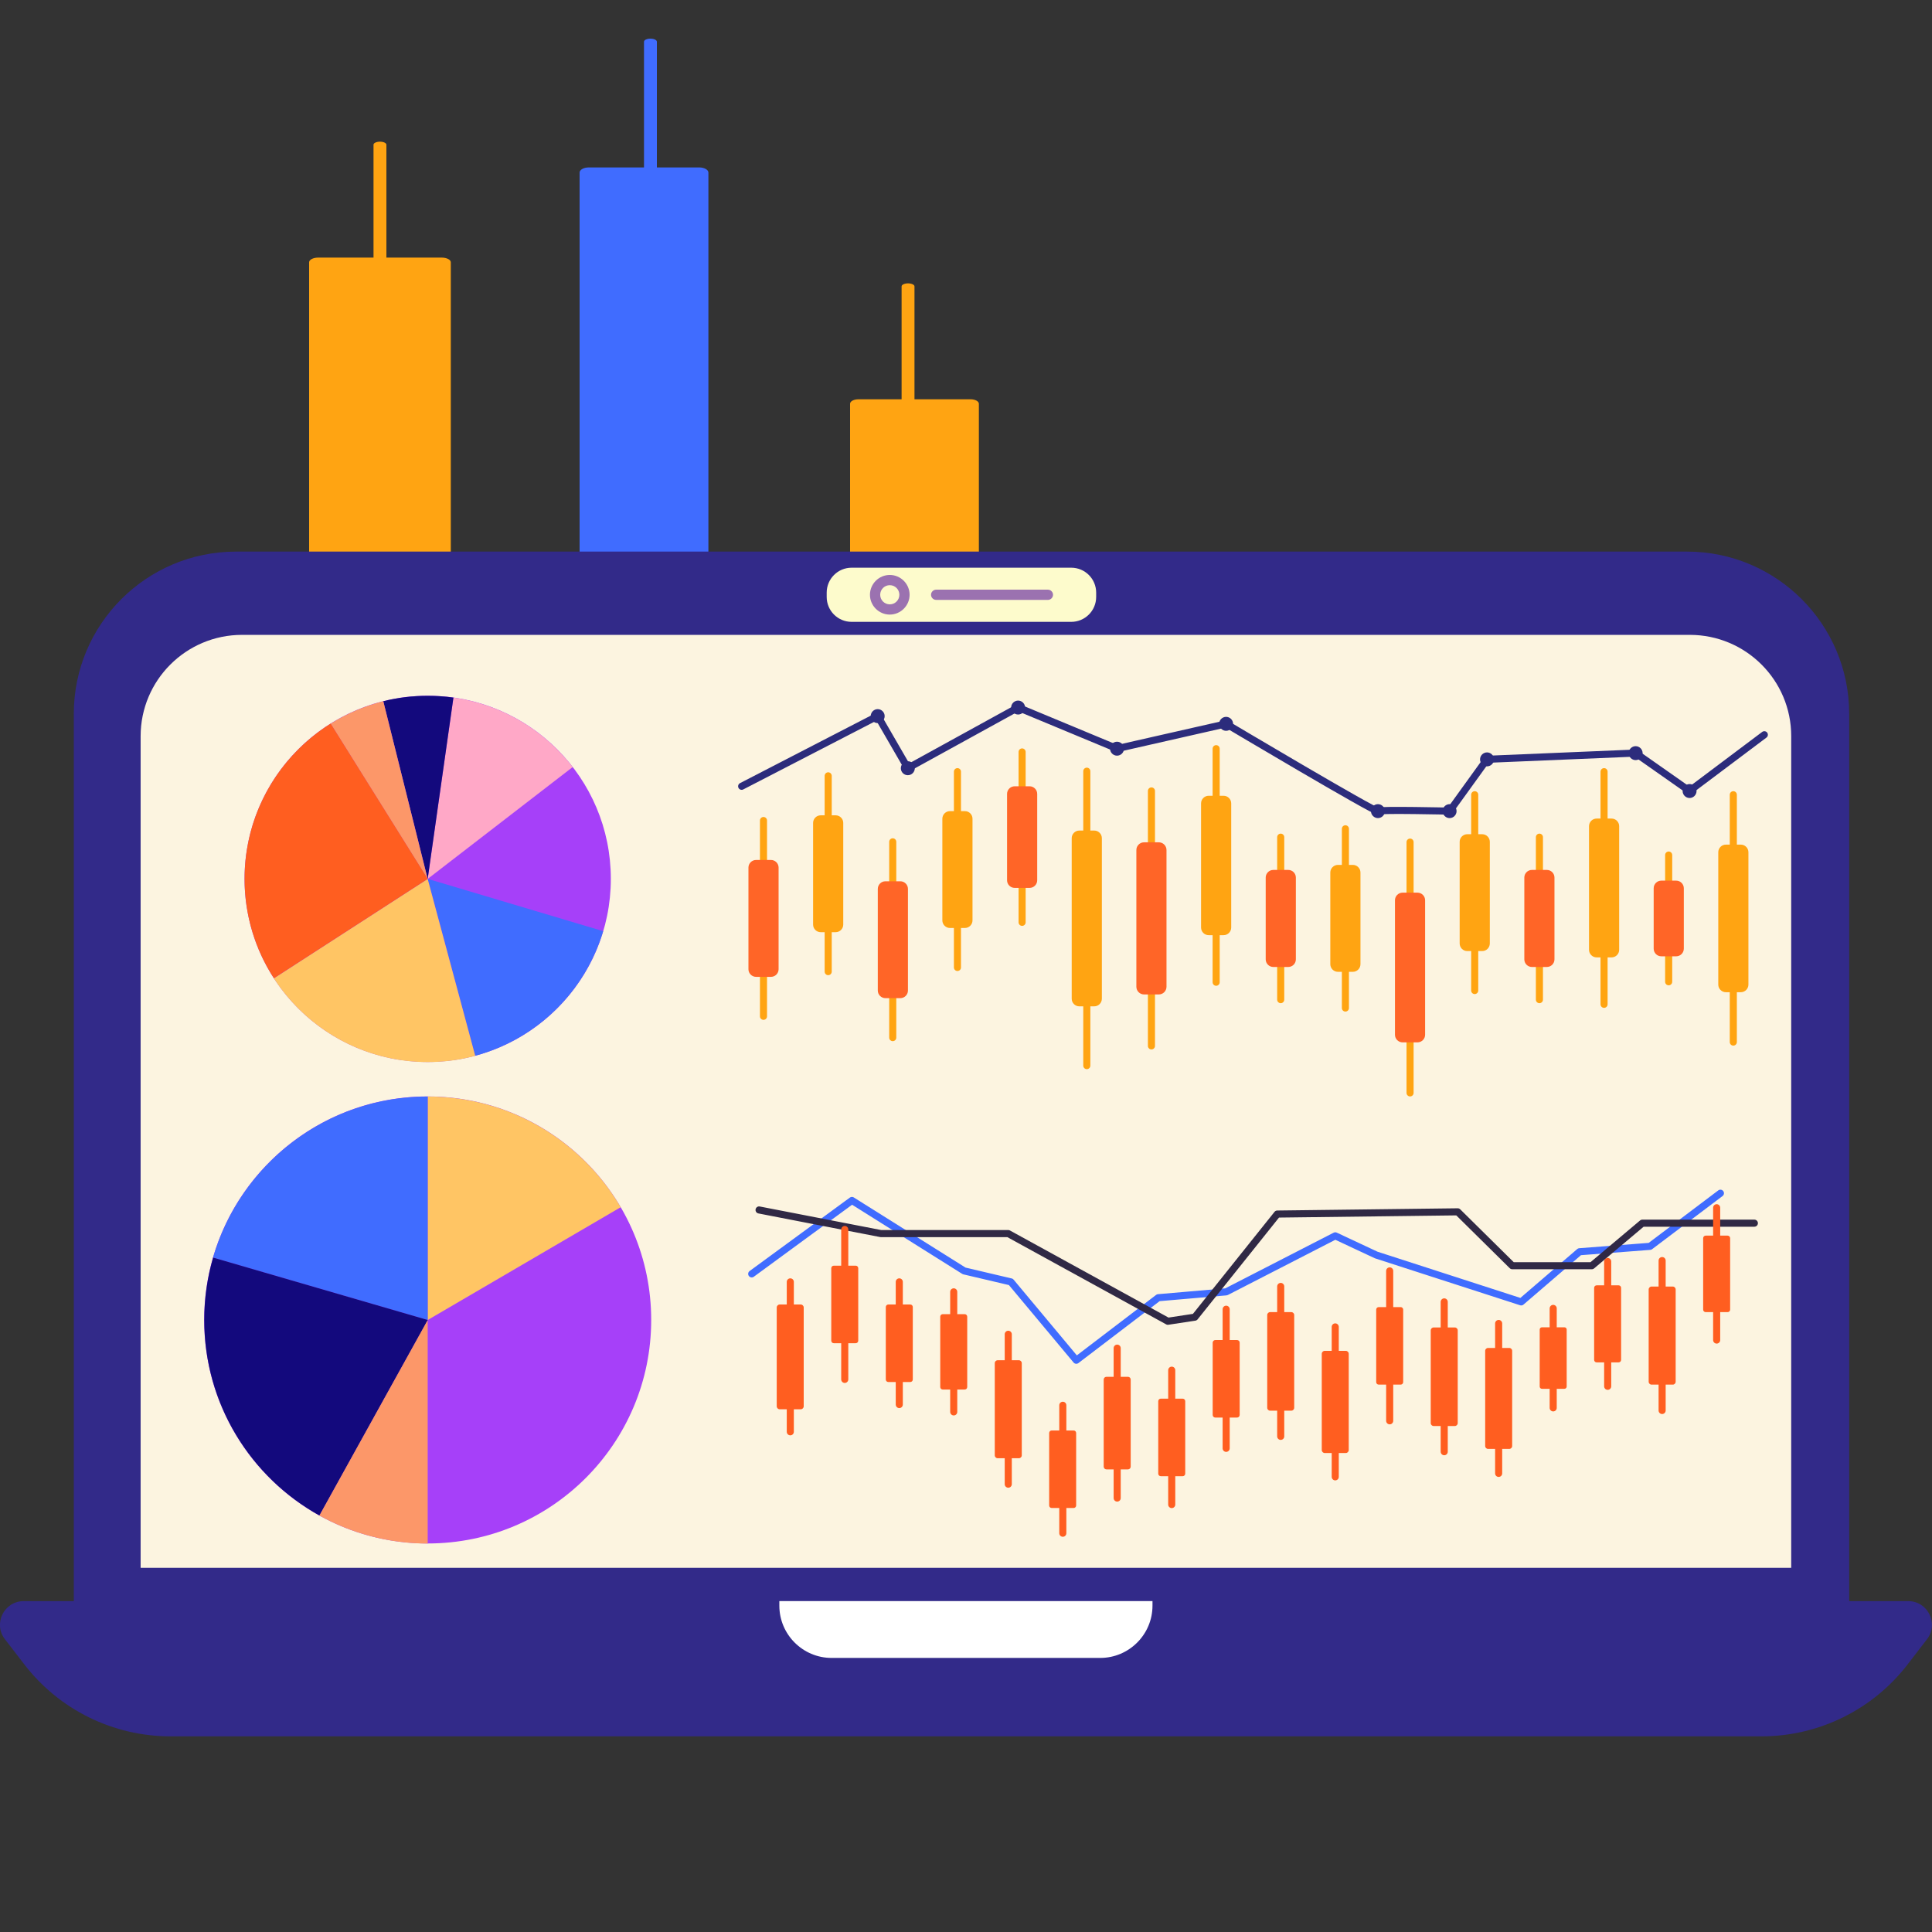<svg width="150" height="150" viewBox="0 0 150 150" fill="none" xmlns="http://www.w3.org/2000/svg">
<rect x="0" y="0" width="150" height="150" fill="#333333" stroke="none"/>
<g id="OBJECTS" clip-path="url(#clip0_2733_31372)">
<g id="Group 6530">
<path id="Vector" d="M70.5 65C70.227 65 70 64.894 70 64.767V22.233C70 22.106 70.227 22 70.5 22C70.773 22 71 22.106 71 22.233V64.767C71 64.894 70.773 65 70.5 65Z" fill="#FFA412"/>
<path id="Vector_2" d="M50.5 53.989C50.227 53.989 50 53.882 50 53.753V3.236C50 3.107 50.227 3 50.5 3C50.773 3 51 3.107 51 3.236V53.764C51 53.892 50.773 54 50.5 54V53.989Z" fill="#406CFF"/>
<path id="Vector_3" d="M29.5 56C29.227 56 29 55.894 29 55.767V11.232C29 11.106 29.227 11 29.5 11C29.773 11 30 11.106 30 11.232V55.767C30 55.894 29.773 56 29.5 56Z" fill="#FFA412"/>
<path id="Vector_4" d="M66.646 56H75.354C75.711 56 76 55.843 76 55.65V31.35C76 31.157 75.711 31 75.354 31H66.646C66.289 31 66 31.157 66 31.35V55.65C66 55.843 66.289 56 66.646 56Z" fill="#FFA412"/>
<path id="Vector_5" d="M54.297 44H45.703C45.323 44 45 43.819 45 43.605L45 13.395C45 13.181 45.323 13 45.703 13H54.297C54.677 13 55 13.181 55 13.395L55 43.605C55 43.819 54.677 44 54.297 44Z" fill="#406CFF"/>
<path id="Vector_6" d="M24.711 46H34.289C34.682 46 35 45.837 35 45.636L35 20.364C35 20.163 34.682 20 34.289 20H24.711C24.318 20 24 20.163 24 20.364L24 45.636C24 45.837 24.318 46 24.711 46Z" fill="#FFA412"/>
<path id="Vector_7" d="M23.039 53.996C23.039 54.516 22.62 54.935 22.099 54.935C21.579 54.935 21.16 54.516 21.16 53.996C21.16 53.476 21.579 53.057 22.099 53.057C22.62 53.057 23.039 53.476 23.039 53.996Z" fill="#302945"/>
<path id="Vector_8" d="M38.363 53.996C38.363 54.516 37.944 54.935 37.424 54.935C36.903 54.935 36.484 54.516 36.484 53.996C36.484 53.476 36.903 53.057 37.424 53.057C37.944 53.057 38.363 53.476 38.363 53.996Z" fill="#302945"/>
<path id="Vector_9" d="M48.761 63.148C48.761 63.668 48.342 64.087 47.822 64.087C47.302 64.087 46.883 63.668 46.883 63.148C46.883 62.628 47.302 62.209 47.822 62.209C48.342 62.209 48.761 62.628 48.761 63.148Z" fill="#302945"/>
<path id="Vector_10" d="M60.058 51.849C60.058 52.37 59.639 52.789 59.119 52.789C58.599 52.789 58.18 52.37 58.18 51.849C58.18 51.329 58.599 50.91 59.119 50.91C59.639 50.91 60.058 51.329 60.058 51.849Z" fill="#302945"/>
<path id="Vector_11" d="M18.323 42.826H130.979C137.929 42.826 143.571 48.469 143.571 55.419V127.103H5.73V55.419C5.73 48.469 11.373 42.826 18.323 42.826Z" fill="#322A89"/>
<path id="Vector_12" d="M83.17 44.076H66.12C65.05 44.076 64.184 44.943 64.184 46.012V46.345C64.184 47.414 65.05 48.281 66.12 48.281H83.17C84.24 48.281 85.106 47.414 85.106 46.345V46.012C85.106 44.943 84.24 44.076 83.17 44.076Z" fill="#FDFBCC"/>
<path id="Vector_13" d="M69.082 47.716C68.237 47.716 67.543 47.023 67.543 46.178C67.543 45.332 68.237 44.639 69.082 44.639C69.927 44.639 70.621 45.332 70.621 46.178C70.621 47.023 69.927 47.716 69.082 47.716ZM69.082 45.433C68.67 45.433 68.338 45.766 68.338 46.178C68.338 46.589 68.67 46.922 69.082 46.922C69.494 46.922 69.826 46.589 69.826 46.178C69.826 45.766 69.494 45.433 69.082 45.433Z" fill="#9B72B0"/>
<path id="Vector_14" d="M81.359 46.576H72.683C72.466 46.576 72.285 46.395 72.285 46.179C72.285 45.962 72.466 45.781 72.683 45.781H81.359C81.576 45.781 81.757 45.962 81.757 46.179C81.757 46.395 81.576 46.576 81.359 46.576Z" fill="#9B72B0"/>
<path id="Vector_15" d="M131.203 49.291H18.793C14.444 49.291 10.918 52.817 10.918 57.159V121.726H139.07V57.159C139.07 52.809 135.545 49.291 131.195 49.291H131.203Z" fill="#FCF4E0"/>
<path id="Vector_16" d="M58.363 98.904L66.144 93.204L74.857 98.673L78.484 99.526L83.563 105.609L89.928 100.754L95.202 100.299L103.67 95.95L106.848 97.438L118.105 101.079L122.635 97.185L128.104 96.766L133.573 92.641" stroke="#406CFF" stroke-width="0.55" stroke-linecap="round" stroke-linejoin="round"/>
<path id="Vector_17" d="M58.934 93.941L68.391 95.776H78.281L90.672 102.582L92.767 102.264L99.168 94.259L113.177 94.086L117.411 98.269H123.588L127.511 94.967H136.209" stroke="#302945" stroke-width="0.55" stroke-linecap="round" stroke-linejoin="round"/>
<path id="Vector_18" d="M61.359 99.525V111.164" stroke="#FF5E20" stroke-width="0.55" stroke-linecap="round" stroke-linejoin="round"/>
<path id="Vector_19" d="M65.586 95.457V107.096" stroke="#FF5E20" stroke-width="0.55" stroke-linecap="round" stroke-linejoin="round"/>
<path id="Vector_20" d="M69.82 99.525V109.048" stroke="#FF5E20" stroke-width="0.55" stroke-linecap="round" stroke-linejoin="round"/>
<path id="Vector_21" d="M74.047 100.299V109.619" stroke="#FF5E20" stroke-width="0.55" stroke-linecap="round" stroke-linejoin="round"/>
<path id="Vector_22" d="M78.281 103.592V115.231" stroke="#FF5E20" stroke-width="0.55" stroke-linecap="round" stroke-linejoin="round"/>
<path id="Vector_23" d="M82.516 109.105V119.039" stroke="#FF5E20" stroke-width="0.55" stroke-linecap="round" stroke-linejoin="round"/>
<path id="Vector_24" d="M86.738 104.67V116.309" stroke="#FF5E20" stroke-width="0.55" stroke-linecap="round" stroke-linejoin="round"/>
<path id="Vector_25" d="M90.973 106.381V116.813" stroke="#FF5E20" stroke-width="0.55" stroke-linecap="round" stroke-linejoin="round"/>
<path id="Vector_26" d="M95.199 101.648V112.449" stroke="#FF5E20" stroke-width="0.55" stroke-linecap="round" stroke-linejoin="round"/>
<path id="Vector_27" d="M99.434 99.879V111.518" stroke="#FF5E20" stroke-width="0.55" stroke-linecap="round" stroke-linejoin="round"/>
<path id="Vector_28" d="M103.668 103.021V114.661" stroke="#FF5E20" stroke-width="0.55" stroke-linecap="round" stroke-linejoin="round"/>
<path id="Vector_29" d="M107.895 98.672V110.311" stroke="#FF5E20" stroke-width="0.55" stroke-linecap="round" stroke-linejoin="round"/>
<path id="Vector_30" d="M112.129 101.078V112.71" stroke="#FF5E20" stroke-width="0.55" stroke-linecap="round" stroke-linejoin="round"/>
<path id="Vector_31" d="M116.355 102.754V114.393" stroke="#FF5E20" stroke-width="0.55" stroke-linecap="round" stroke-linejoin="round"/>
<path id="Vector_32" d="M120.59 101.584V109.307" stroke="#FF5E20" stroke-width="0.55" stroke-linecap="round" stroke-linejoin="round"/>
<path id="Vector_33" d="M124.82 97.943V107.632" stroke="#FF5E20" stroke-width="0.55" stroke-linecap="round" stroke-linejoin="round"/>
<path id="Vector_34" d="M129.047 97.871V109.51" stroke="#FF5E20" stroke-width="0.55" stroke-linecap="round" stroke-linejoin="round"/>
<path id="Vector_35" d="M133.281 93.768V104.041" stroke="#FF5E20" stroke-width="0.55" stroke-linecap="round" stroke-linejoin="round"/>
<path id="Vector_36" d="M62.169 101.281H60.536C60.408 101.281 60.305 101.385 60.305 101.512V109.185C60.305 109.313 60.408 109.416 60.536 109.416H62.169C62.296 109.416 62.4 109.313 62.4 109.185V101.512C62.4 101.385 62.296 101.281 62.169 101.281Z" fill="#FF5E20"/>
<path id="Vector_37" d="M66.439 98.268H64.734C64.626 98.268 64.539 98.355 64.539 98.463V104.091C64.539 104.198 64.626 104.286 64.734 104.286H66.439C66.547 104.286 66.634 104.198 66.634 104.091V98.463C66.634 98.355 66.547 98.268 66.439 98.268Z" fill="#FF5E20"/>
<path id="Vector_38" d="M70.674 101.281H68.969C68.861 101.281 68.773 101.369 68.773 101.476V107.104C68.773 107.212 68.861 107.299 68.969 107.299H70.674C70.781 107.299 70.869 107.212 70.869 107.104V101.476C70.869 101.369 70.781 101.281 70.674 101.281Z" fill="#FF5E20"/>
<path id="Vector_39" d="M74.9 102.031H73.195C73.087 102.031 73 102.119 73 102.226V107.688C73 107.796 73.087 107.883 73.195 107.883H74.9C75.008 107.883 75.095 107.796 75.095 107.688V102.226C75.095 102.119 75.008 102.031 74.9 102.031Z" fill="#FF5E20"/>
<path id="Vector_40" d="M79.106 105.609H77.458C77.335 105.609 77.234 105.71 77.234 105.833V112.993C77.234 113.117 77.335 113.217 77.458 113.217H79.106C79.229 113.217 79.33 113.117 79.33 112.993V105.833C79.33 105.71 79.229 105.609 79.106 105.609Z" fill="#FF5E20"/>
<path id="Vector_41" d="M83.357 111.062H81.652C81.544 111.062 81.457 111.15 81.457 111.258V116.886C81.457 116.993 81.544 117.081 81.652 117.081H83.357C83.465 117.081 83.552 116.993 83.552 116.886V111.258C83.552 111.15 83.465 111.062 83.357 111.062Z" fill="#FF5E20"/>
<path id="Vector_42" d="M85.908 106.895H87.57C87.693 106.895 87.787 106.988 87.787 107.111V113.866C87.787 113.989 87.693 114.083 87.57 114.083H85.908C85.785 114.083 85.691 113.989 85.691 113.866V107.111C85.691 106.988 85.785 106.895 85.908 106.895Z" fill="#FF5E20"/>
<path id="Vector_43" d="M91.826 108.592H90.121C90.013 108.592 89.926 108.679 89.926 108.787V114.415C89.926 114.523 90.013 114.61 90.121 114.61H91.826C91.934 114.61 92.021 114.523 92.021 114.415V108.787C92.021 108.679 91.934 108.592 91.826 108.592Z" fill="#FF5E20"/>
<path id="Vector_44" d="M96.045 104.041H94.355C94.243 104.041 94.152 104.132 94.152 104.243V109.857C94.152 109.969 94.243 110.059 94.355 110.059H96.045C96.157 110.059 96.248 109.969 96.248 109.857V104.243C96.248 104.132 96.157 104.041 96.045 104.041Z" fill="#FF5E20"/>
<path id="Vector_45" d="M100.258 101.873H98.611C98.487 101.873 98.387 101.973 98.387 102.097V109.3C98.387 109.424 98.487 109.524 98.611 109.524H100.258C100.382 109.524 100.482 109.424 100.482 109.3V102.097C100.482 101.973 100.382 101.873 100.258 101.873Z" fill="#FF5E20"/>
<path id="Vector_46" d="M104.485 104.879H102.852C102.725 104.879 102.621 104.982 102.621 105.11V112.58C102.621 112.708 102.725 112.812 102.852 112.812H104.485C104.613 112.812 104.716 112.708 104.716 112.58V105.11C104.716 104.982 104.613 104.879 104.485 104.879Z" fill="#FF5E20"/>
<path id="Vector_47" d="M108.748 101.482H107.043C106.935 101.482 106.848 101.57 106.848 101.677V107.306C106.848 107.413 106.935 107.501 107.043 107.501H108.748C108.855 107.501 108.943 107.413 108.943 107.306V101.677C108.943 101.57 108.855 101.482 108.748 101.482Z" fill="#FF5E20"/>
<path id="Vector_48" d="M112.953 103.064H111.306C111.182 103.064 111.082 103.165 111.082 103.288V110.491C111.082 110.615 111.182 110.715 111.306 110.715H112.953C113.077 110.715 113.177 110.615 113.177 110.491V103.288C113.177 103.165 113.077 103.064 112.953 103.064Z" fill="#FF5E20"/>
<path id="Vector_49" d="M117.18 104.654H115.533C115.409 104.654 115.309 104.755 115.309 104.878V112.269C115.309 112.393 115.409 112.493 115.533 112.493H117.18C117.303 112.493 117.404 112.393 117.404 112.269V104.878C117.404 104.755 117.303 104.654 117.18 104.654Z" fill="#FF5E20"/>
<path id="Vector_50" d="M132.428 101.873H134.133C134.241 101.873 134.328 101.786 134.328 101.678V96.129C134.328 96.022 134.241 95.934 134.133 95.934H132.428C132.32 95.934 132.233 96.022 132.233 96.129V101.678C132.233 101.786 132.32 101.873 132.428 101.873Z" fill="#FF5E20"/>
<path id="Vector_51" d="M128.226 107.502H129.874C129.997 107.502 130.098 107.402 130.098 107.278V100.111C130.098 99.987 129.997 99.887 129.874 99.887H128.226C128.103 99.887 128.002 99.987 128.002 100.111V107.278C128.002 107.402 128.103 107.502 128.226 107.502Z" fill="#FF5E20"/>
<path id="Vector_52" d="M123.963 105.775H125.668C125.776 105.775 125.863 105.688 125.863 105.58V99.988C125.863 99.881 125.776 99.793 125.668 99.793H123.963C123.855 99.793 123.768 99.881 123.768 99.988V105.58C123.768 105.688 123.855 105.775 123.963 105.775Z" fill="#FF5E20"/>
<path id="Vector_53" d="M119.715 107.826H121.463C121.559 107.826 121.637 107.749 121.637 107.653V103.224C121.637 103.128 121.559 103.051 121.463 103.051H119.715C119.619 103.051 119.542 103.128 119.542 103.224V107.653C119.542 107.749 119.619 107.826 119.715 107.826Z" fill="#FF5E20"/>
<path id="Vector_54" d="M59.277 63.705V78.906" stroke="#FFA412" stroke-width="0.55" stroke-linecap="round" stroke-linejoin="round"/>
<path id="Vector_55" d="M59.858 66.768H58.702C58.375 66.768 58.109 67.033 58.109 67.36V75.249C58.109 75.577 58.375 75.842 58.702 75.842H59.858C60.185 75.842 60.45 75.577 60.45 75.249V67.36C60.45 67.033 60.185 66.768 59.858 66.768Z" fill="#FF6527"/>
<path id="Vector_56" d="M64.301 60.236V75.437" stroke="#FFA412" stroke-width="0.55" stroke-linecap="round" stroke-linejoin="round"/>
<path id="Vector_57" d="M64.877 63.301H63.721C63.394 63.301 63.129 63.566 63.129 63.893V71.783C63.129 72.11 63.394 72.375 63.721 72.375H64.877C65.204 72.375 65.47 72.11 65.47 71.783V63.893C65.47 63.566 65.204 63.301 64.877 63.301Z" fill="#FFA412"/>
<path id="Vector_58" d="M69.312 65.359V80.56" stroke="#FFA412" stroke-width="0.55" stroke-linecap="round" stroke-linejoin="round"/>
<path id="Vector_59" d="M69.901 68.422H68.745C68.418 68.422 68.152 68.687 68.152 69.014V76.904C68.152 77.231 68.418 77.496 68.745 77.496H69.901C70.228 77.496 70.493 77.231 70.493 76.904V69.014C70.493 68.687 70.228 68.422 69.901 68.422Z" fill="#FF6527"/>
<path id="Vector_60" d="M74.336 59.912V75.113" stroke="#FFA412" stroke-width="0.55" stroke-linecap="round" stroke-linejoin="round"/>
<path id="Vector_61" d="M74.912 62.975H73.757C73.429 62.975 73.164 63.24 73.164 63.567V71.457C73.164 71.784 73.429 72.049 73.757 72.049H74.912C75.24 72.049 75.505 71.784 75.505 71.457V63.567C75.505 63.24 75.24 62.975 74.912 62.975Z" fill="#FFA412"/>
<path id="Vector_62" d="M79.356 58.381V71.609" stroke="#FFA412" stroke-width="0.55" stroke-linecap="round" stroke-linejoin="round"/>
<path id="Vector_63" d="M79.936 61.047H78.78C78.453 61.047 78.188 61.312 78.188 61.639V68.344C78.188 68.671 78.453 68.936 78.78 68.936H79.936C80.263 68.936 80.528 68.671 80.528 68.344V61.639C80.528 61.312 80.263 61.047 79.936 61.047Z" fill="#FF6527"/>
<path id="Vector_64" d="M84.379 59.875V82.734" stroke="#FFA412" stroke-width="0.55" stroke-linecap="round" stroke-linejoin="round"/>
<path id="Vector_65" d="M84.955 64.484H83.799C83.472 64.484 83.207 64.75 83.207 65.077V77.54C83.207 77.867 83.472 78.132 83.799 78.132H84.955C85.283 78.132 85.548 77.867 85.548 77.54V65.077C85.548 64.75 85.283 64.484 84.955 64.484Z" fill="#FFA412"/>
<path id="Vector_66" d="M89.398 61.408V81.204" stroke="#FFA412" stroke-width="0.55" stroke-linecap="round" stroke-linejoin="round"/>
<path id="Vector_67" d="M89.968 65.397H88.826C88.495 65.397 88.227 65.665 88.227 65.996V76.609C88.227 76.941 88.495 77.209 88.826 77.209H89.968C90.299 77.209 90.567 76.941 90.567 76.609V65.996C90.567 65.665 90.299 65.397 89.968 65.397Z" fill="#FF6527"/>
<path id="Vector_68" d="M94.422 58.127V76.261" stroke="#FFA412" stroke-width="0.55" stroke-linecap="round" stroke-linejoin="round"/>
<path id="Vector_69" d="M94.998 61.783H93.842C93.515 61.783 93.25 62.048 93.25 62.376V72.013C93.25 72.341 93.515 72.606 93.842 72.606H94.998C95.326 72.606 95.591 72.341 95.591 72.013V62.376C95.591 62.048 95.326 61.783 94.998 61.783Z" fill="#FFA412"/>
<path id="Vector_70" d="M99.434 64.998V77.612" stroke="#FFA412" stroke-width="0.55" stroke-linecap="round" stroke-linejoin="round"/>
<path id="Vector_71" d="M100.018 67.541H98.862C98.535 67.541 98.269 67.806 98.269 68.133V74.484C98.269 74.811 98.535 75.076 98.862 75.076H100.018C100.345 75.076 100.61 74.811 100.61 74.484V68.133C100.61 67.806 100.345 67.541 100.018 67.541Z" fill="#FF6527"/>
<path id="Vector_72" d="M104.457 64.348V78.263" stroke="#FFA412" stroke-width="0.55" stroke-linecap="round" stroke-linejoin="round"/>
<path id="Vector_73" d="M105.034 67.15H103.878C103.55 67.15 103.285 67.416 103.285 67.743V74.859C103.285 75.186 103.55 75.452 103.878 75.452H105.034C105.361 75.452 105.626 75.186 105.626 74.859V67.743C105.626 67.416 105.361 67.15 105.034 67.15Z" fill="#FFA412"/>
<path id="Vector_74" d="M109.477 65.381V84.852" stroke="#FFA412" stroke-width="0.55" stroke-linecap="round" stroke-linejoin="round"/>
<path id="Vector_75" d="M110.053 69.305H108.897C108.57 69.305 108.305 69.57 108.305 69.897V80.337C108.305 80.664 108.57 80.929 108.897 80.929H110.053C110.38 80.929 110.645 80.664 110.645 80.337V69.897C110.645 69.57 110.38 69.305 110.053 69.305Z" fill="#FF6527"/>
<path id="Vector_76" d="M114.496 61.703V76.904" stroke="#FFA412" stroke-width="0.55" stroke-linecap="round" stroke-linejoin="round"/>
<path id="Vector_77" d="M115.077 64.768H113.921C113.593 64.768 113.328 65.033 113.328 65.36V73.249C113.328 73.577 113.593 73.842 113.921 73.842H115.077C115.404 73.842 115.669 73.577 115.669 73.249V65.36C115.669 65.033 115.404 64.768 115.077 64.768Z" fill="#FFA412"/>
<path id="Vector_78" d="M119.52 64.998V77.612" stroke="#FFA412" stroke-width="0.55" stroke-linecap="round" stroke-linejoin="round"/>
<path id="Vector_79" d="M120.096 67.541H118.94C118.613 67.541 118.348 67.806 118.348 68.133V74.484C118.348 74.811 118.613 75.076 118.94 75.076H120.096C120.423 75.076 120.688 74.811 120.688 74.484V68.133C120.688 67.806 120.423 67.541 120.096 67.541Z" fill="#FF6527"/>
<path id="Vector_80" d="M124.539 59.912V77.974" stroke="#FFA412" stroke-width="0.55" stroke-linecap="round" stroke-linejoin="round"/>
<path id="Vector_81" d="M125.119 63.553H123.964C123.636 63.553 123.371 63.818 123.371 64.145V73.74C123.371 74.067 123.636 74.332 123.964 74.332H125.119C125.447 74.332 125.712 74.067 125.712 73.74V64.145C125.712 63.818 125.447 63.553 125.119 63.553Z" fill="#FFA412"/>
<path id="Vector_82" d="M129.555 66.385V76.225" stroke="#FFA412" stroke-width="0.55" stroke-linecap="round" stroke-linejoin="round"/>
<path id="Vector_83" d="M130.139 68.373H128.983C128.656 68.373 128.391 68.638 128.391 68.966V73.654C128.391 73.981 128.656 74.247 128.983 74.247H130.139C130.466 74.247 130.731 73.981 130.731 73.654V68.966C130.731 68.638 130.466 68.373 130.139 68.373Z" fill="#FF6527"/>
<path id="Vector_84" d="M134.574 61.703V80.906" stroke="#FFA412" stroke-width="0.55" stroke-linecap="round" stroke-linejoin="round"/>
<path id="Vector_85" d="M135.155 65.576H133.999C133.671 65.576 133.406 65.841 133.406 66.169V76.442C133.406 76.769 133.671 77.035 133.999 77.035H135.155C135.482 77.035 135.747 76.769 135.747 76.442V66.169C135.747 65.841 135.482 65.576 135.155 65.576Z" fill="#FFA412"/>
<path id="Vector_86" d="M57.582 61.047L68.145 55.592L70.485 59.638L79.047 54.928L86.727 58.121L95.194 56.199C95.194 56.199 106.804 63.099 106.985 62.976C107.165 62.853 112.548 62.976 112.548 62.976L115.452 58.952L126.983 58.468L131.173 61.408L136.982 57.045" stroke="#2C2C7C" stroke-width="0.55" stroke-linecap="round" stroke-linejoin="round"/>
<path id="Vector_87" d="M68.685 55.599C68.685 55.895 68.44 56.14 68.143 56.14C67.847 56.14 67.602 55.895 67.602 55.599C67.602 55.302 67.847 55.057 68.143 55.057C68.44 55.057 68.685 55.302 68.685 55.599Z" fill="#2C2C7C"/>
<path id="Vector_88" d="M70.483 60.187C70.782 60.187 71.025 59.945 71.025 59.645C71.025 59.346 70.782 59.103 70.483 59.103C70.184 59.103 69.941 59.346 69.941 59.645C69.941 59.945 70.184 60.187 70.483 60.187Z" fill="#2C2C7C"/>
<path id="Vector_89" d="M79.588 54.934C79.588 55.231 79.342 55.476 79.046 55.476C78.749 55.476 78.504 55.231 78.504 54.934C78.504 54.638 78.749 54.393 79.046 54.393C79.342 54.393 79.588 54.638 79.588 54.934Z" fill="#2C2C7C"/>
<path id="Vector_90" d="M87.267 58.128C87.267 58.424 87.022 58.67 86.725 58.67C86.429 58.67 86.184 58.424 86.184 58.128C86.184 57.832 86.429 57.586 86.725 57.586C87.022 57.586 87.267 57.832 87.267 58.128Z" fill="#2C2C7C"/>
<path id="Vector_91" d="M95.736 56.198C95.736 56.494 95.49 56.74 95.194 56.74C94.898 56.74 94.652 56.494 94.652 56.198C94.652 55.902 94.898 55.656 95.194 55.656C95.49 55.656 95.736 55.902 95.736 56.198Z" fill="#2C2C7C"/>
<path id="Vector_92" d="M107.525 62.975C107.525 63.272 107.279 63.517 106.983 63.517C106.687 63.517 106.441 63.272 106.441 62.975C106.441 62.679 106.687 62.434 106.983 62.434C107.279 62.434 107.525 62.679 107.525 62.975Z" fill="#2C2C7C"/>
<path id="Vector_93" d="M113.088 62.975C113.088 63.272 112.842 63.517 112.546 63.517C112.25 63.517 112.004 63.272 112.004 62.975C112.004 62.679 112.25 62.434 112.546 62.434C112.842 62.434 113.088 62.679 113.088 62.975Z" fill="#2C2C7C"/>
<path id="Vector_94" d="M115.994 58.958C115.994 59.254 115.748 59.5 115.452 59.5C115.156 59.5 114.91 59.254 114.91 58.958C114.91 58.662 115.156 58.416 115.452 58.416C115.748 58.416 115.994 58.662 115.994 58.958Z" fill="#2C2C7C"/>
<path id="Vector_95" d="M127.533 58.474C127.533 58.77 127.287 59.015 126.991 59.015C126.695 59.015 126.449 58.77 126.449 58.474C126.449 58.177 126.695 57.932 126.991 57.932C127.287 57.932 127.533 58.177 127.533 58.474Z" fill="#2C2C7C"/>
<path id="Vector_96" d="M131.72 61.415C131.72 61.711 131.475 61.957 131.179 61.957C130.882 61.957 130.637 61.711 130.637 61.415C130.637 61.119 130.882 60.873 131.179 60.873C131.475 60.873 131.72 61.119 131.72 61.415Z" fill="#2C2C7C"/>
<path id="Vector_97" d="M33.207 82.452C41.059 82.452 47.425 76.087 47.425 68.234C47.425 60.381 41.059 54.016 33.207 54.016C25.354 54.016 18.988 60.381 18.988 68.234C18.988 76.087 25.354 82.452 33.207 82.452Z" fill="#A640F9"/>
<path id="Vector_98" d="M44.459 59.55C42.241 56.682 38.961 54.688 35.204 54.16L33.203 68.241L44.459 59.557V59.55Z" fill="#FFA8C7"/>
<path id="Vector_99" d="M35.205 54.161C34.555 54.067 33.883 54.023 33.204 54.023C32.012 54.023 30.856 54.168 29.758 54.443L33.204 68.242L35.205 54.161Z" fill="#13097D"/>
<path id="Vector_100" d="M29.757 54.443C28.291 54.812 26.918 55.404 25.668 56.184L33.203 68.243L29.757 54.443Z" fill="#FC9769"/>
<path id="Vector_101" d="M36.895 81.969C41.656 80.69 45.427 77.005 46.829 72.295L33.203 68.234L36.895 81.969Z" fill="#406CFF"/>
<path id="Vector_102" d="M21.262 75.958C23.798 79.867 28.198 82.46 33.204 82.46C34.483 82.46 35.718 82.294 36.896 81.976L33.204 68.242L21.262 75.958Z" fill="#FFC564"/>
<path id="Vector_103" d="M25.671 56.178C21.661 58.692 18.988 63.15 18.988 68.236C18.988 71.082 19.826 73.734 21.264 75.952L33.207 68.236L25.671 56.178Z" fill="#FF5E20"/>
<path id="Vector_104" d="M33.205 119.835C42.79 119.835 50.559 112.065 50.559 102.481C50.559 92.897 42.79 85.127 33.205 85.127C23.621 85.127 15.852 92.897 15.852 102.481C15.852 112.065 23.621 119.835 33.205 119.835Z" fill="#A640F9"/>
<path id="Vector_105" d="M48.187 93.723C45.175 88.586 39.597 85.133 33.203 85.133V102.487L48.187 93.73V93.723Z" fill="#FFC564"/>
<path id="Vector_106" d="M33.206 85.133C25.303 85.133 18.642 90.414 16.539 97.639L33.206 102.487V85.133Z" fill="#406CFF"/>
<path id="Vector_107" d="M16.546 97.639C16.098 99.177 15.859 100.803 15.859 102.486C15.859 109.018 19.472 114.704 24.804 117.666L33.213 102.486L16.546 97.639Z" fill="#13097D"/>
<path id="Vector_108" d="M24.797 117.667C27.289 119.047 30.158 119.842 33.206 119.842V102.488L24.797 117.667Z" fill="#FC9769"/>
<path id="Vector_109" d="M136.748 134.81H13.241C8.791 134.81 4.593 132.744 1.884 129.218L0.381 127.267C-0.551 126.061 0.316 124.312 1.84 124.312H148.156C149.68 124.312 150.54 126.061 149.615 127.267L148.112 129.218C145.403 132.744 141.206 134.81 136.755 134.81H136.748Z" fill="#322A89"/>
<path id="Vector_110" d="M60.515 124.307H89.479V124.661C89.479 126.9 87.658 128.721 85.419 128.721H64.568C62.328 128.721 60.508 126.9 60.508 124.661V124.307H60.515Z" fill="white"/>
</g>
</g>
<defs>
<clipPath id="clip0_2733_31372">
<rect width="150" height="150" fill="white"/>
</clipPath>
</defs>
</svg>
